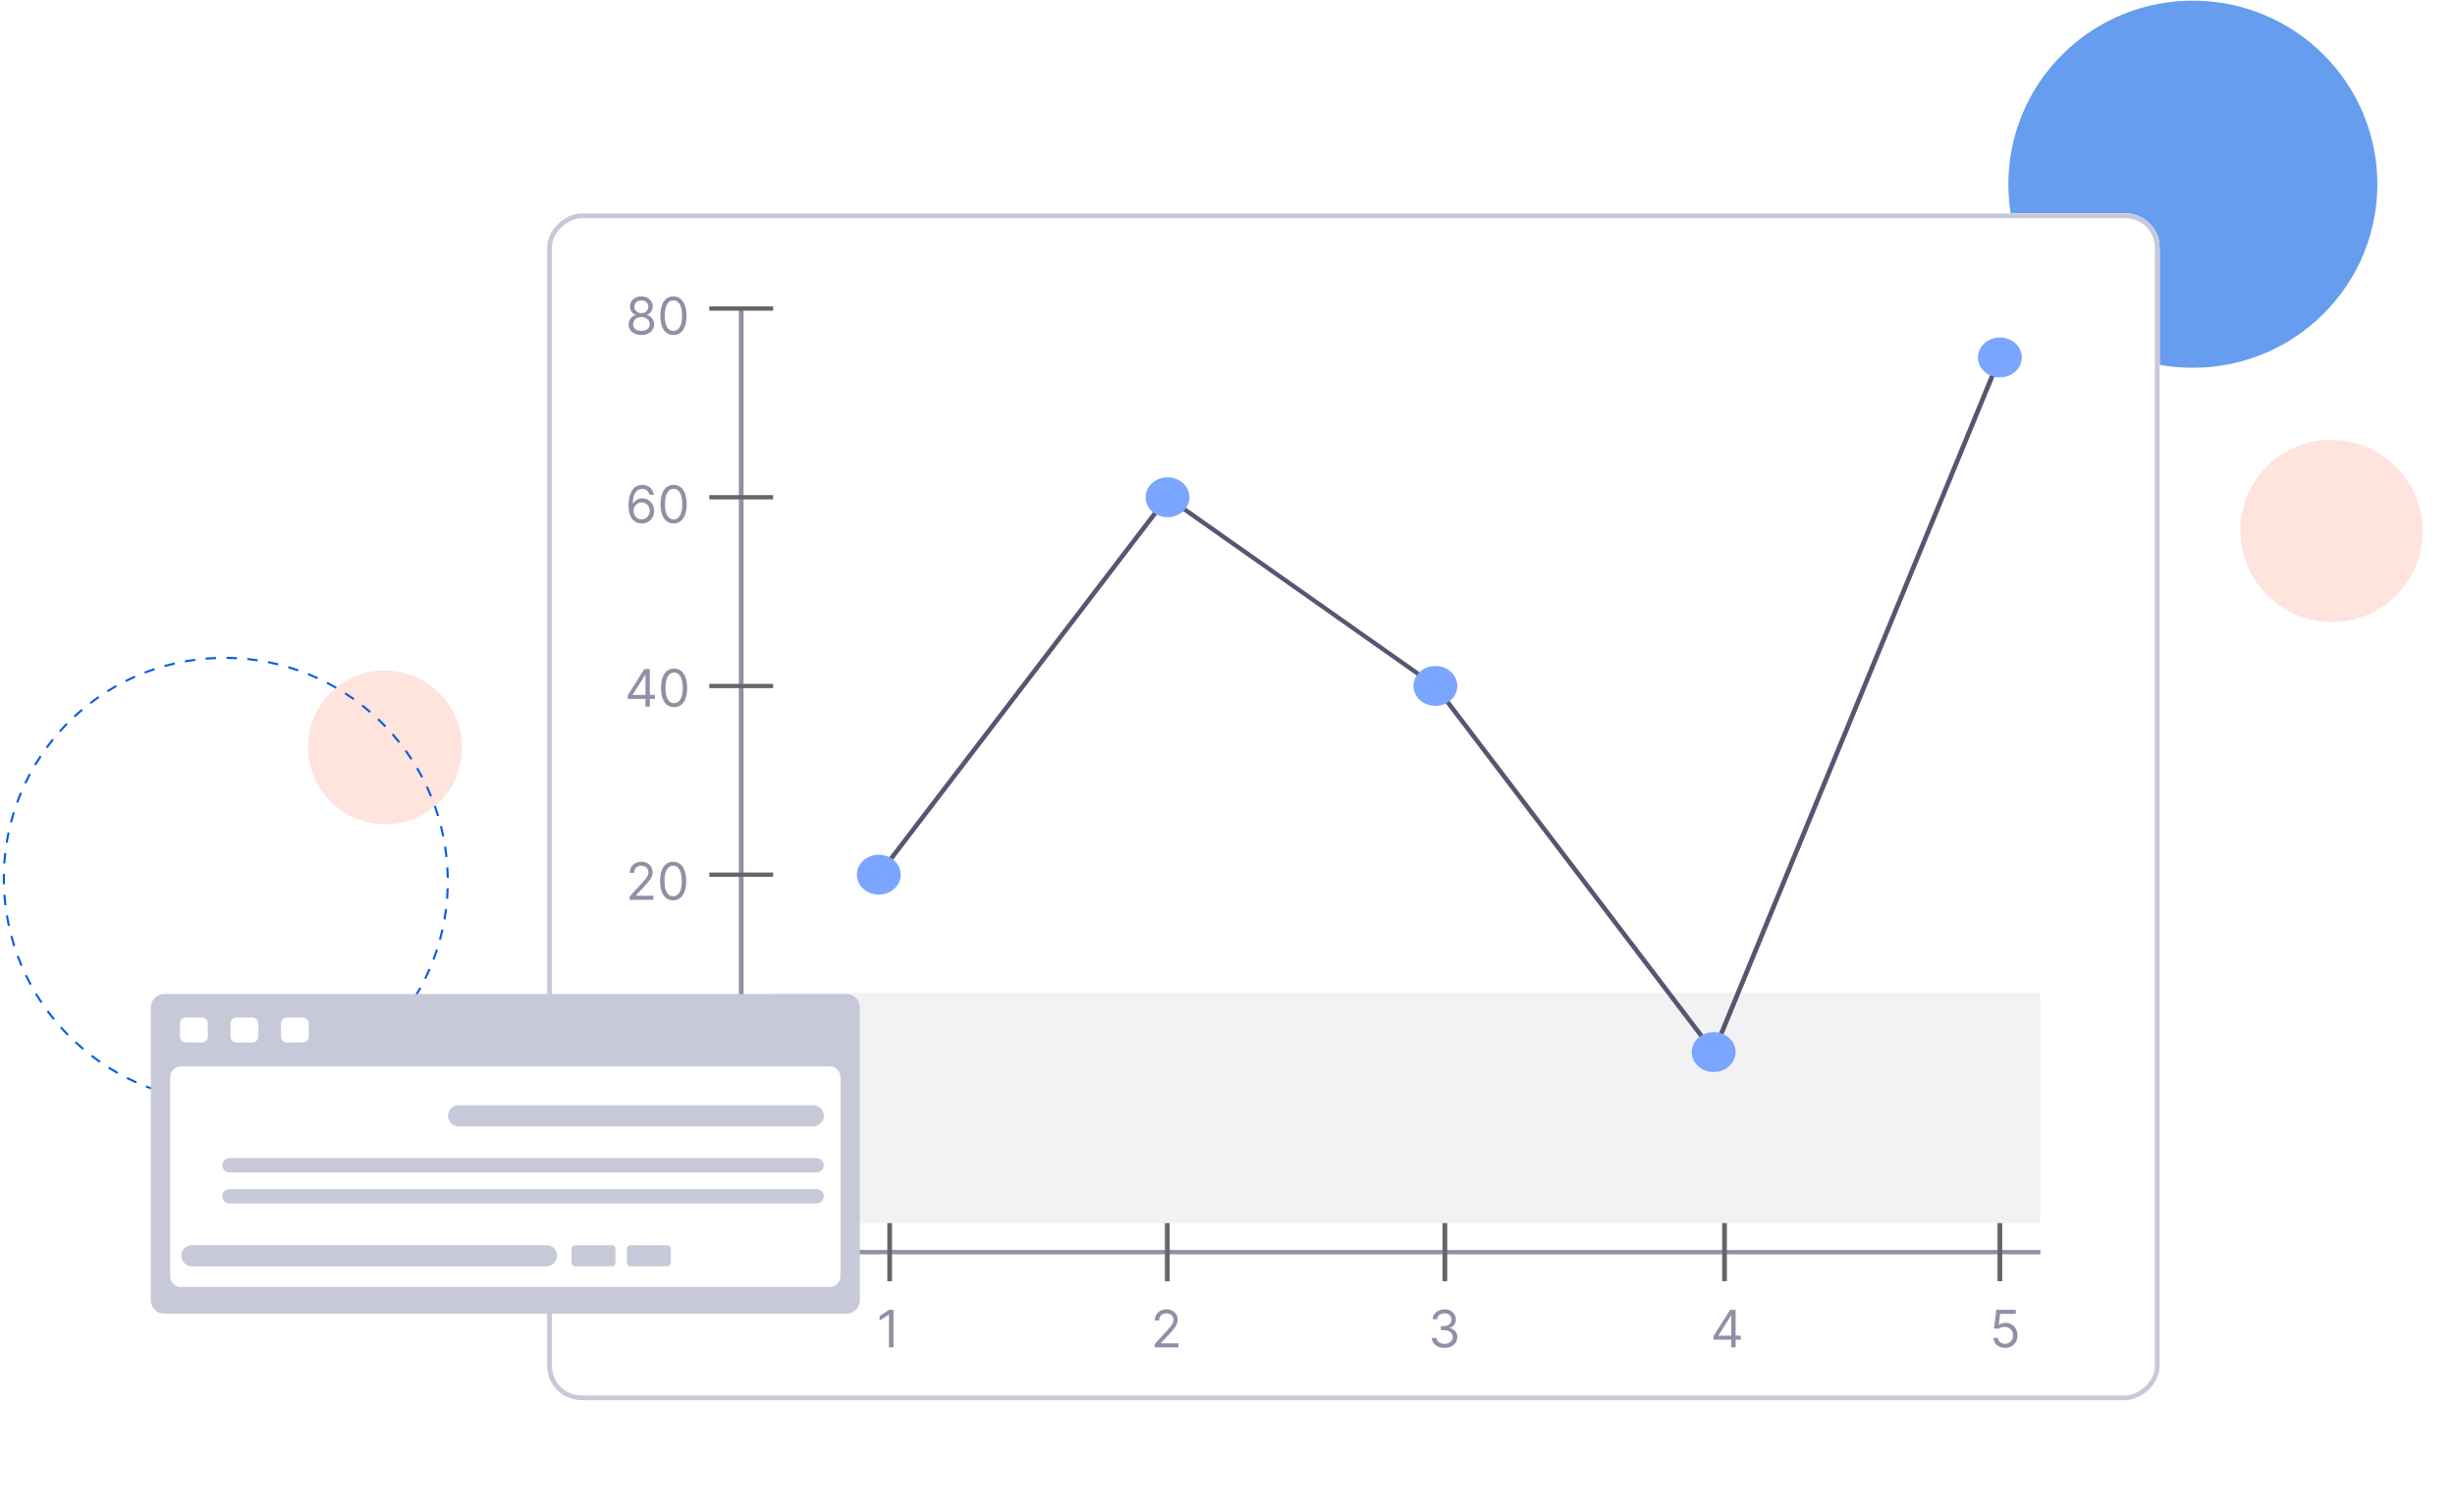 <svg width="521" height="321" viewBox="0 0 521 321" fill="none" xmlns="http://www.w3.org/2000/svg">
<path opacity="0.2" d="M495.248 132.03C505.927 131.83 514.38 123.012 514.128 112.334C513.877 101.656 505.015 93.162 494.336 93.361C483.657 93.561 475.204 102.379 475.456 113.057C475.708 123.735 484.569 132.229 495.248 132.03Z" fill="#FF7657"/>
<path opacity="0.2" d="M82.094 174.951C91.11 174.782 98.246 167.338 98.034 158.323C97.821 149.308 90.34 142.137 81.325 142.305C72.309 142.473 65.172 149.918 65.385 158.933C65.597 167.948 73.079 175.119 82.094 174.951Z" fill="#FF7657"/>
<path d="M15.872 221.377L16.173 221.053C16.713 221.554 17.271 222.047 17.831 222.52L17.547 222.858C16.983 222.381 16.419 221.884 15.873 221.378L15.872 221.377ZM14.268 219.823C13.748 219.295 13.233 218.747 12.738 218.196L13.067 217.902C13.557 218.448 14.067 218.99 14.583 219.514L14.268 219.825L14.268 219.823ZM19.286 224.258L19.554 223.907C20.138 224.354 20.738 224.792 21.34 225.212L21.087 225.575C20.48 225.152 19.873 224.71 19.283 224.258L19.286 224.258ZM11.284 216.499C10.816 215.925 10.354 215.333 9.911 214.737L10.266 214.474C10.704 215.066 11.162 215.654 11.625 216.22L11.283 216.5L11.284 216.499ZM22.953 226.808L23.188 226.432C23.811 226.824 24.451 227.205 25.089 227.563L24.872 227.949C24.228 227.586 23.583 227.2 22.953 226.805L22.953 226.808ZM8.624 212.91C8.212 212.294 7.807 211.661 7.424 211.027L7.803 210.799C8.182 211.427 8.584 212.055 8.992 212.665L8.624 212.91ZM26.844 229.001L27.041 228.605C27.698 228.935 28.37 229.253 29.04 229.552L28.861 229.957C28.186 229.655 27.506 229.334 26.844 229.001ZM6.313 209.09C5.961 208.438 5.617 207.768 5.294 207.098L5.693 206.907C6.013 207.572 6.353 208.236 6.704 208.88L6.313 209.09ZM30.916 230.814L31.076 230.401C31.756 230.666 32.454 230.921 33.15 231.154L33.011 231.574C32.308 231.337 31.604 231.082 30.916 230.814ZM4.369 205.059C4.077 204.375 3.801 203.676 3.543 202.981L3.96 202.829C4.215 203.517 4.49 204.21 4.777 204.887L4.369 205.059ZM35.135 232.236L35.255 231.81C35.959 232.012 36.678 232.198 37.391 232.365L37.292 232.797C36.573 232.627 35.846 232.438 35.135 232.236ZM2.815 200.867C2.591 200.162 2.381 199.441 2.189 198.723L2.617 198.611C2.807 199.322 3.015 200.036 3.238 200.735L2.815 200.867ZM39.473 233.255L39.552 232.819C40.274 232.952 41.007 233.072 41.73 233.172L41.672 233.611C40.941 233.511 40.202 233.39 39.472 233.254L39.473 233.255ZM1.666 196.552C1.509 195.831 1.368 195.093 1.244 194.361L1.682 194.291C1.805 195.016 1.945 195.747 2.101 196.462L1.667 196.554L1.666 196.552ZM43.887 233.864L43.925 233.423C44.653 233.489 45.395 233.538 46.127 233.571L46.111 234.013C45.372 233.982 44.624 233.931 43.887 233.864ZM0.925 192.154C0.836 191.419 0.764 190.671 0.709 189.935L1.152 189.906C1.206 190.636 1.276 191.375 1.365 192.103L0.925 192.154ZM48.337 234.06L48.334 233.615C49.065 233.613 49.809 233.594 50.54 233.557L50.564 233.999C49.826 234.036 49.077 234.056 48.338 234.058L48.337 234.06ZM0.599 187.71C0.58 186.968 0.577 186.221 0.592 185.482L1.035 185.493C1.02 186.224 1.022 186.965 1.042 187.7L0.599 187.71ZM52.786 233.837L52.74 233.396C53.471 233.325 54.207 233.236 54.931 233.132L54.997 233.57C54.268 233.675 53.523 233.765 52.786 233.837ZM0.689 183.257C0.739 182.518 0.806 181.774 0.89 181.041L1.331 181.093C1.247 181.819 1.18 182.557 1.131 183.289L0.689 183.257ZM57.193 233.2L57.106 232.764C57.825 232.625 58.552 232.466 59.262 232.294L59.369 232.725C58.653 232.899 57.92 233.059 57.193 233.197L57.193 233.2ZM1.196 178.839C1.314 178.112 1.452 177.377 1.604 176.655L2.038 176.75C1.887 177.465 1.752 178.193 1.635 178.914L1.197 178.841L1.196 178.839ZM61.522 232.151L61.395 231.726C62.096 231.521 62.803 231.295 63.497 231.055L63.644 231.475C62.944 231.716 62.231 231.944 61.522 232.151ZM2.114 174.492C2.3 173.778 2.506 173.059 2.725 172.358L3.149 172.492C2.932 173.189 2.727 173.899 2.542 174.606L2.113 174.491L2.114 174.492ZM65.731 230.697L65.564 230.285C66.247 230.013 66.928 229.72 67.593 229.418L67.778 229.822C67.108 230.127 66.418 230.422 65.73 230.696L65.731 230.697ZM3.436 170.255C3.688 169.563 3.961 168.869 4.246 168.192L4.656 168.366C4.375 169.038 4.105 169.725 3.854 170.411L3.438 170.257L3.436 170.255ZM69.784 228.85L69.579 228.455C70.227 228.121 70.877 227.766 71.511 227.401L71.734 227.786C71.094 228.155 70.437 228.513 69.783 228.849L69.784 228.85ZM5.155 166.163C5.474 165.496 5.811 164.829 6.16 164.181L6.552 164.393C6.207 165.035 5.873 165.695 5.558 166.356L5.158 166.163L5.155 166.163ZM73.634 226.632L73.393 226.259C74.006 225.866 74.619 225.45 75.215 225.026L75.475 225.388C74.873 225.815 74.254 226.234 73.634 226.632ZM7.258 162.249C7.636 161.618 8.036 160.988 8.447 160.371L8.817 160.618C8.41 161.228 8.014 161.854 7.64 162.478L7.259 162.248L7.258 162.249ZM77.253 224.058L76.978 223.709C77.55 223.259 78.122 222.789 78.677 222.31L78.968 222.646C78.409 223.13 77.832 223.606 77.254 224.059L77.253 224.058ZM9.721 158.554C10.157 157.962 10.615 157.372 11.081 156.797L11.426 157.079C10.964 157.648 10.51 158.232 10.078 158.818L9.721 158.554ZM80.612 221.153L80.305 220.83C80.833 220.329 81.357 219.807 81.864 219.278L82.185 219.586C81.673 220.12 81.144 220.647 80.612 221.153ZM12.522 155.107C12.887 154.698 13.267 154.288 13.651 153.888C13.78 153.753 13.909 153.619 14.04 153.487L14.357 153.799C14.229 153.931 14.099 154.063 13.972 154.196C13.592 154.592 13.216 154.998 12.853 155.405L12.52 155.109L12.522 155.107ZM82.608 218.484C83.102 217.946 83.588 217.387 84.055 216.828L84.396 217.113C83.925 217.679 83.433 218.241 82.935 218.786L82.607 218.486L82.608 218.484ZM15.936 152.263L15.632 151.937C16.173 151.434 16.732 150.939 17.294 150.465L17.582 150.805C17.026 151.275 16.472 151.765 15.936 152.263ZM85.424 215.104C85.863 214.523 86.296 213.922 86.709 213.319L87.077 213.571C86.659 214.181 86.224 214.787 85.78 215.374L85.425 215.105L85.424 215.104ZM19.297 149.425L19.026 149.072C19.612 148.624 20.216 148.184 20.821 147.764L21.075 148.129C20.475 148.544 19.876 148.98 19.297 149.425ZM87.908 211.471C88.291 210.851 88.665 210.211 89.018 209.57L89.407 209.786C89.049 210.433 88.672 211.078 88.287 211.704L87.908 211.469L87.908 211.471ZM22.913 146.916L22.677 146.54C23.302 146.15 23.944 145.768 24.588 145.408L24.807 145.794C24.171 146.152 23.534 146.529 22.914 146.915L22.913 146.916ZM90.035 207.619C90.359 206.963 90.67 206.291 90.96 205.621L91.367 205.8C91.073 206.477 90.76 207.154 90.434 207.818L90.037 207.62L90.035 207.619ZM26.756 144.761L26.556 144.363C27.218 144.032 27.896 143.714 28.571 143.415L28.752 143.821C28.081 144.117 27.411 144.433 26.755 144.76L26.756 144.761ZM91.787 203.586C92.044 202.906 92.29 202.207 92.516 201.513L92.938 201.652C92.709 202.354 92.462 203.059 92.201 203.745L91.787 203.586ZM30.794 142.98L30.632 142.565C31.32 142.3 32.025 142.048 32.728 141.813L32.87 142.233C32.173 142.464 31.474 142.715 30.794 142.977L30.794 142.98ZM93.148 199.406C93.341 198.703 93.519 197.985 93.679 197.27L94.112 197.369C93.95 198.091 93.77 198.816 93.577 199.525L93.148 199.406ZM34.981 141.59L34.859 141.162C35.569 140.963 36.297 140.778 37.018 140.612L37.119 141.044C36.405 141.208 35.685 141.393 34.981 141.59ZM94.109 195.112C94.235 194.392 94.345 193.659 94.437 192.934L94.876 192.992C94.783 193.724 94.672 194.465 94.545 195.192L94.108 195.113L94.109 195.112ZM39.279 140.603L39.197 140.167C39.925 140.036 40.664 139.921 41.398 139.823L41.459 140.264C40.731 140.36 39.998 140.476 39.278 140.605L39.279 140.603ZM94.662 190.741C94.72 190.012 94.763 189.271 94.785 188.54L95.23 188.557C95.206 189.297 95.164 190.043 95.106 190.779L94.664 190.742L94.662 190.741ZM43.654 140.023L43.615 139.581C44.352 139.519 45.099 139.473 45.838 139.445L45.857 139.888C45.126 139.915 44.385 139.961 43.654 140.023ZM94.806 186.333C94.794 185.599 94.766 184.856 94.721 184.127L95.164 184.102C95.209 184.839 95.239 185.588 95.249 186.328L94.805 186.331L94.806 186.333ZM48.063 139.855L48.064 139.412C48.804 139.419 49.553 139.443 50.291 139.484L50.269 139.926C49.538 139.885 48.795 139.861 48.063 139.855ZM94.535 181.927C94.456 181.199 94.358 180.463 94.245 179.737L94.683 179.671C94.799 180.405 94.895 181.149 94.975 181.882L94.534 181.928L94.535 181.927ZM52.47 140.1L52.514 139.659C53.25 139.735 53.992 139.829 54.724 139.938L54.661 140.377C53.937 140.268 53.2 140.175 52.47 140.1ZM93.854 177.561C93.706 176.84 93.54 176.116 93.36 175.406L93.79 175.299C93.974 176.016 94.141 176.747 94.288 177.475L93.854 177.561ZM56.835 140.755L56.919 140.321C57.644 140.465 58.377 140.628 59.094 140.806L58.99 141.236C58.279 141.059 57.555 140.899 56.835 140.755ZM92.765 173.272C92.551 172.57 92.317 171.862 92.071 171.17L92.488 171.024C92.737 171.723 92.972 172.437 93.189 173.144L92.764 173.271L92.765 173.272ZM61.119 141.816L61.243 141.391C61.951 141.601 62.663 141.833 63.363 142.077L63.218 142.495C62.526 142.253 61.82 142.025 61.119 141.816ZM91.277 169.103C90.997 168.423 90.697 167.741 90.386 167.075L90.788 166.89C91.101 167.563 91.405 168.251 91.687 168.937L91.277 169.103ZM65.281 143.274L65.445 142.863C66.133 143.14 66.823 143.439 67.496 143.748L67.312 144.15C66.647 143.844 65.964 143.549 65.282 143.275L65.281 143.274ZM89.399 165.088C89.056 164.438 88.695 163.788 88.322 163.156L88.704 162.932C89.08 163.571 89.446 164.226 89.792 164.883L89.4 165.089L89.399 165.088ZM69.299 145.121L69.501 144.727C70.158 145.068 70.817 145.43 71.459 145.802L71.238 146.186C70.602 145.816 69.951 145.459 69.299 145.121ZM87.156 161.276C86.754 160.661 86.333 160.048 85.901 159.453L86.26 159.194C86.695 159.795 87.121 160.414 87.525 161.034L87.154 161.275L87.156 161.276ZM73.125 147.34L73.363 146.968C73.986 147.37 74.608 147.791 75.21 148.222L74.954 148.582C74.357 148.156 73.74 147.737 73.123 147.339L73.125 147.34ZM84.563 157.69C84.105 157.116 83.628 156.544 83.144 155.992L83.477 155.701C83.966 156.258 84.448 156.835 84.91 157.415L84.564 157.691L84.563 157.69ZM76.727 149.909L77 149.56C77.582 150.018 78.162 150.495 78.723 150.982L78.434 151.317C77.878 150.835 77.303 150.363 76.727 149.909ZM81.646 154.362C81.198 153.896 80.733 153.433 80.266 152.986C80.202 152.924 80.139 152.864 80.076 152.803L80.38 152.482C80.444 152.543 80.51 152.606 80.573 152.666C81.044 153.118 81.512 153.587 81.965 154.055L81.646 154.362Z" fill="#015CE4"/>
<path opacity="0.6" d="M493.056 66.65C508.346 51.435 508.346 26.765 493.056 11.55C477.766 -3.665 452.975 -3.665 437.685 11.55C422.395 26.765 422.395 51.435 437.685 66.65C452.975 81.866 477.766 81.866 493.056 66.65Z" fill="#015CE4"/>
<g filter="url(#filter0_d_1851_57811)">
<g clip-path="url(#clip0_1851_57811)">
<rect x="458.313" y="38.311" width="251.899" height="342.189" rx="7.298" transform="rotate(90 458.313 38.311)" fill="white"/>
<path d="M458.313 38.311L458.313 290.21L116.124 290.21L116.124 38.311L458.313 38.311Z" fill="white"/>
<g clip-path="url(#clip1_1851_57811)">
<path d="M432.99 203.773H164.066V252.625H432.99V203.773Z" fill="#F2F2F5"/>
<path d="M433 259.244H156.797V58.497H157.801V258.331H433V259.244Z" fill="#8F90A6"/>
<path d="M157.299 258.331H143.746V259.244H157.299V258.331Z" fill="#666666"/>
<path d="M164.076 218.271H150.523V219.184H164.076V218.271Z" fill="#666666"/>
<path d="M164.076 178.211H150.523V179.124H164.076V178.211Z" fill="#666666"/>
<path d="M164.076 138.16H150.523V139.073H164.076V138.16Z" fill="#666666"/>
<path d="M164.076 98.1H150.523V99.013H164.076V98.1Z" fill="#666666"/>
<path d="M164.076 58.04H150.523V58.953H164.076V58.04Z" fill="#666666"/>
<path d="M189.305 252.625H188.301V264.95H189.305V252.625Z" fill="#666666"/>
<path d="M248.226 252.625H247.222V264.95H248.226V252.625Z" fill="#666666"/>
<path d="M307.137 252.625H306.133V264.95H307.137V252.625Z" fill="#666666"/>
<path d="M366.479 252.625H365.475V264.95H366.479V252.625Z" fill="#666666"/>
<path d="M424.918 252.625H423.914V264.95H424.918V252.625Z" fill="#666666"/>
<path d="M363.819 217.294L304.255 138.927L247.834 99.205L186.905 178.932L186.082 178.412L247.613 97.899L305.028 138.352L363.548 215.34L423.944 68.722L424.888 69.041L363.819 217.294Z" fill="#555770"/>
<path d="M191.102 179.288C190.72 181.598 188.361 183.196 185.811 182.858C183.271 182.511 181.514 180.365 181.886 178.047C182.267 175.737 184.626 174.139 187.176 174.477C189.726 174.815 191.473 176.969 191.102 179.288Z" fill="#7BA6FF"/>
<path d="M252.382 99.177C252 101.487 249.641 103.085 247.091 102.747C244.541 102.409 242.794 100.255 243.166 97.936C243.547 95.626 245.907 94.028 248.457 94.366C250.997 94.713 252.753 96.859 252.382 99.177Z" fill="#7BA6FF"/>
<path d="M309.225 139.228C308.843 141.538 306.484 143.136 303.934 142.798C301.394 142.451 299.637 140.306 300.009 137.987C300.39 135.677 302.749 134.079 305.299 134.417C307.849 134.755 309.596 136.909 309.225 139.228Z" fill="#7BA6FF"/>
<path d="M368.286 216.938C367.905 219.248 365.546 220.846 362.996 220.508C360.446 220.17 358.699 218.016 359.07 215.697C359.442 213.378 361.811 211.789 364.361 212.127C366.911 212.465 368.658 214.619 368.286 216.938Z" fill="#7BA6FF"/>
<path d="M429.024 69.498C428.643 71.807 426.284 73.405 423.734 73.067C421.194 72.72 419.437 70.575 419.808 68.256C420.19 65.946 422.549 64.349 425.099 64.686C427.649 65.024 429.396 67.179 429.024 69.498Z" fill="#7BA6FF"/>
<path d="M189.617 271.032V279H188.652V272.044H188.605L186.66 273.335V272.355L188.652 271.032H189.617Z" fill="#8F90A6"/>
<path d="M133.622 184V183.3L136.252 180.421C136.56 180.084 136.815 179.79 137.014 179.541C137.214 179.29 137.362 179.054 137.458 178.833C137.556 178.61 137.606 178.377 137.606 178.133C137.606 177.853 137.538 177.61 137.403 177.406C137.271 177.201 137.09 177.042 136.859 176.931C136.628 176.819 136.369 176.764 136.081 176.764C135.775 176.764 135.507 176.827 135.279 176.954C135.054 177.079 134.878 177.254 134.754 177.479C134.632 177.705 134.571 177.97 134.571 178.273H133.653C133.653 177.806 133.761 177.397 133.976 177.044C134.191 176.691 134.484 176.416 134.855 176.219C135.229 176.022 135.647 175.923 136.112 175.923C136.579 175.923 136.992 176.022 137.353 176.219C137.713 176.416 137.996 176.682 138.201 177.017C138.406 177.351 138.508 177.723 138.508 178.133C138.508 178.426 138.455 178.713 138.349 178.993C138.245 179.27 138.063 179.58 137.804 179.923C137.547 180.263 137.191 180.678 136.734 181.168L134.945 183.082V183.144H138.648V184H133.622ZM142.854 184.109C142.268 184.109 141.769 183.949 141.356 183.63C140.944 183.309 140.629 182.843 140.411 182.234C140.193 181.622 140.084 180.882 140.084 180.016C140.084 179.155 140.193 178.42 140.411 177.81C140.631 177.198 140.948 176.731 141.36 176.41C141.775 176.085 142.273 175.923 142.854 175.923C143.435 175.923 143.932 176.085 144.344 176.41C144.759 176.731 145.075 177.198 145.293 177.81C145.514 178.42 145.624 179.155 145.624 180.016C145.624 180.882 145.515 181.622 145.297 182.234C145.079 182.843 144.764 183.309 144.352 183.63C143.939 183.949 143.44 184.109 142.854 184.109ZM142.854 183.253C143.435 183.253 143.886 182.973 144.208 182.413C144.53 181.852 144.69 181.054 144.69 180.016C144.69 179.326 144.616 178.739 144.469 178.254C144.323 177.769 144.113 177.399 143.838 177.145C143.566 176.891 143.238 176.764 142.854 176.764C142.278 176.764 141.828 177.048 141.504 177.616C141.18 178.181 141.018 178.981 141.018 180.016C141.018 180.706 141.09 181.292 141.236 181.775C141.381 182.257 141.59 182.624 141.862 182.876C142.137 183.127 142.468 183.253 142.854 183.253Z" fill="#8F90A6"/>
<path d="M133.237 141.366V140.572L136.739 135.032H137.314V136.262H136.925L134.28 140.448V140.51H138.995V141.366H133.237ZM136.988 143V141.125V140.755V135.032H137.906V143H136.988ZM143.052 143.109C142.466 143.109 141.966 142.949 141.554 142.63C141.142 142.309 140.827 141.843 140.609 141.234C140.391 140.622 140.282 139.882 140.282 139.016C140.282 138.155 140.391 137.42 140.609 136.81C140.829 136.198 141.146 135.731 141.558 135.41C141.973 135.085 142.471 134.923 143.052 134.923C143.633 134.923 144.13 135.085 144.542 135.41C144.957 135.731 145.273 136.198 145.491 136.81C145.712 137.42 145.822 138.155 145.822 139.016C145.822 139.882 145.713 140.622 145.495 141.234C145.277 141.843 144.962 142.309 144.55 142.63C144.137 142.949 143.638 143.109 143.052 143.109ZM143.052 142.253C143.633 142.253 144.084 141.973 144.406 141.413C144.727 140.852 144.888 140.054 144.888 139.016C144.888 138.326 144.814 137.739 144.667 137.254C144.521 136.769 144.311 136.399 144.036 136.145C143.764 135.891 143.436 135.764 143.052 135.764C142.476 135.764 142.026 136.048 141.702 136.616C141.378 137.181 141.216 137.981 141.216 139.016C141.216 139.706 141.288 140.292 141.433 140.775C141.579 141.257 141.788 141.624 142.06 141.876C142.335 142.127 142.665 142.253 143.052 142.253Z" fill="#8F90A6"/>
<path d="M136.166 104.109C135.839 104.104 135.512 104.041 135.185 103.922C134.859 103.803 134.56 103.602 134.291 103.319C134.021 103.034 133.804 102.649 133.641 102.164C133.477 101.676 133.396 101.064 133.396 100.327C133.396 99.622 133.462 98.997 133.594 98.452C133.726 97.905 133.918 97.445 134.17 97.071C134.421 96.695 134.725 96.41 135.08 96.215C135.438 96.021 135.842 95.923 136.29 95.923C136.736 95.923 137.133 96.013 137.481 96.192C137.831 96.368 138.116 96.615 138.337 96.931C138.557 97.247 138.7 97.612 138.765 98.024H137.815C137.727 97.666 137.556 97.369 137.302 97.133C137.048 96.897 136.71 96.779 136.29 96.779C135.673 96.779 135.187 97.048 134.831 97.585C134.479 98.121 134.301 98.875 134.298 99.845H134.361C134.506 99.624 134.678 99.436 134.878 99.281C135.08 99.123 135.303 99.001 135.547 98.915C135.791 98.829 136.049 98.787 136.321 98.787C136.778 98.787 137.195 98.901 137.574 99.129C137.953 99.355 138.256 99.667 138.484 100.067C138.713 100.464 138.827 100.919 138.827 101.432C138.827 101.925 138.717 102.376 138.496 102.786C138.276 103.193 137.966 103.518 137.566 103.759C137.169 103.997 136.703 104.114 136.166 104.109ZM136.166 103.253C136.493 103.253 136.786 103.171 137.045 103.008C137.307 102.845 137.513 102.625 137.664 102.35C137.817 102.075 137.893 101.769 137.893 101.432C137.893 101.103 137.819 100.803 137.671 100.534C137.526 100.261 137.325 100.045 137.068 99.884C136.814 99.723 136.524 99.643 136.197 99.643C135.95 99.643 135.721 99.692 135.508 99.79C135.296 99.886 135.109 100.019 134.948 100.187C134.79 100.356 134.665 100.549 134.575 100.767C134.484 100.982 134.438 101.209 134.438 101.448C134.438 101.764 134.512 102.06 134.66 102.335C134.811 102.61 135.015 102.832 135.275 103C135.537 103.169 135.834 103.253 136.166 103.253ZM142.956 104.109C142.369 104.109 141.87 103.949 141.458 103.63C141.045 103.309 140.73 102.843 140.512 102.234C140.295 101.622 140.186 100.882 140.186 100.016C140.186 99.155 140.295 98.42 140.512 97.81C140.733 97.198 141.049 96.731 141.462 96.41C141.877 96.085 142.375 95.923 142.956 95.923C143.537 95.923 144.033 96.085 144.446 96.41C144.861 96.731 145.177 97.198 145.395 97.81C145.615 98.42 145.726 99.155 145.726 100.016C145.726 100.882 145.617 101.622 145.399 102.234C145.181 102.843 144.866 103.309 144.453 103.63C144.041 103.949 143.542 104.109 142.956 104.109ZM142.956 103.253C143.537 103.253 143.988 102.973 144.31 102.413C144.631 101.852 144.792 101.054 144.792 100.016C144.792 99.326 144.718 98.739 144.57 98.254C144.425 97.769 144.215 97.399 143.94 97.145C143.668 96.891 143.34 96.764 142.956 96.764C142.38 96.764 141.93 97.048 141.606 97.616C141.281 98.181 141.119 98.981 141.119 100.016C141.119 100.706 141.192 101.292 141.337 101.775C141.482 102.257 141.691 102.624 141.964 102.876C142.238 103.127 142.569 103.253 142.956 103.253Z" fill="#8F90A6"/>
<path d="M136.115 64.109C135.581 64.109 135.109 64.014 134.699 63.825C134.292 63.633 133.974 63.37 133.746 63.035C133.518 62.698 133.405 62.314 133.407 61.884C133.405 61.546 133.471 61.235 133.606 60.95C133.741 60.662 133.925 60.422 134.158 60.23C134.394 60.036 134.658 59.912 134.948 59.861V59.814C134.567 59.715 134.263 59.501 134.038 59.172C133.812 58.84 133.7 58.462 133.703 58.04C133.7 57.635 133.803 57.273 134.01 56.954C134.218 56.635 134.503 56.384 134.866 56.2C135.232 56.015 135.648 55.923 136.115 55.923C136.577 55.923 136.989 56.015 137.352 56.2C137.715 56.384 138.001 56.635 138.208 56.954C138.418 57.273 138.525 57.635 138.527 58.04C138.525 58.462 138.409 58.84 138.181 59.172C137.955 59.501 137.656 59.715 137.282 59.814V59.861C137.57 59.912 137.83 60.036 138.06 60.23C138.291 60.422 138.475 60.662 138.613 60.95C138.75 61.235 138.82 61.546 138.823 61.884C138.82 62.314 138.704 62.698 138.473 63.035C138.245 63.37 137.927 63.633 137.52 63.825C137.115 64.014 136.647 64.109 136.115 64.109ZM136.115 63.253C136.476 63.253 136.787 63.195 137.049 63.078C137.311 62.961 137.513 62.797 137.656 62.584C137.798 62.371 137.871 62.122 137.874 61.837C137.871 61.536 137.793 61.27 137.64 61.039C137.487 60.809 137.278 60.627 137.014 60.495C136.752 60.362 136.452 60.296 136.115 60.296C135.775 60.296 135.472 60.362 135.205 60.495C134.94 60.627 134.731 60.809 134.578 61.039C134.428 61.27 134.354 61.536 134.357 61.837C134.354 62.122 134.423 62.371 134.563 62.584C134.705 62.797 134.909 62.961 135.174 63.078C135.438 63.195 135.752 63.253 136.115 63.253ZM136.115 59.471C136.4 59.471 136.653 59.414 136.874 59.3C137.097 59.186 137.272 59.027 137.399 58.822C137.526 58.617 137.591 58.377 137.594 58.102C137.591 57.832 137.527 57.597 137.403 57.398C137.278 57.196 137.106 57.04 136.885 56.931C136.665 56.819 136.408 56.764 136.115 56.764C135.817 56.764 135.556 56.819 135.333 56.931C135.11 57.04 134.938 57.196 134.816 57.398C134.694 57.597 134.634 57.832 134.637 58.102C134.634 58.377 134.695 58.617 134.82 58.822C134.947 59.027 135.122 59.186 135.345 59.3C135.568 59.414 135.825 59.471 136.115 59.471ZM142.913 64.109C142.327 64.109 141.827 63.949 141.415 63.63C141.003 63.309 140.687 62.843 140.47 62.234C140.252 61.622 140.143 60.882 140.143 60.016C140.143 59.155 140.252 58.42 140.47 57.81C140.69 57.198 141.007 56.731 141.419 56.41C141.834 56.085 142.332 55.923 142.913 55.923C143.494 55.923 143.991 56.085 144.403 56.41C144.818 56.731 145.134 57.198 145.352 57.81C145.573 58.42 145.683 59.155 145.683 60.016C145.683 60.882 145.574 61.622 145.356 62.234C145.138 62.843 144.823 63.309 144.411 63.63C143.998 63.949 143.499 64.109 142.913 64.109ZM142.913 63.253C143.494 63.253 143.945 62.973 144.267 62.413C144.588 61.852 144.749 61.054 144.749 60.016C144.749 59.326 144.675 58.739 144.527 58.254C144.382 57.769 144.172 57.399 143.897 57.145C143.625 56.891 143.297 56.764 142.913 56.764C142.337 56.764 141.887 57.048 141.563 57.616C141.239 58.181 141.077 58.981 141.077 60.016C141.077 60.706 141.149 61.292 141.294 61.775C141.44 62.257 141.648 62.624 141.921 62.876C142.196 63.127 142.526 63.253 142.913 63.253Z" fill="#8F90A6"/>
</g>
<path d="M245.045 279V278.3L247.675 275.421C247.984 275.084 248.238 274.79 248.438 274.541C248.638 274.29 248.786 274.054 248.882 273.833C248.98 273.61 249.029 273.377 249.029 273.133C249.029 272.853 248.962 272.61 248.827 272.406C248.695 272.201 248.513 272.042 248.282 271.931C248.052 271.819 247.792 271.764 247.504 271.764C247.198 271.764 246.931 271.827 246.703 271.954C246.477 272.079 246.302 272.254 246.178 272.479C246.056 272.705 245.995 272.97 245.995 273.273H245.077C245.077 272.806 245.184 272.397 245.4 272.044C245.615 271.691 245.908 271.416 246.279 271.219C246.652 271.022 247.071 270.923 247.535 270.923C248.002 270.923 248.416 271.022 248.776 271.219C249.137 271.416 249.42 271.682 249.625 272.017C249.83 272.351 249.932 272.723 249.932 273.133C249.932 273.426 249.879 273.713 249.772 273.993C249.669 274.27 249.487 274.58 249.228 274.923C248.971 275.263 248.614 275.678 248.158 276.168L246.368 278.082V278.144H250.072V279H245.045Z" fill="#8F90A6"/>
<path d="M306.567 279.109C306.053 279.109 305.595 279.021 305.193 278.844C304.794 278.668 304.476 278.423 304.24 278.109C304.007 277.793 303.879 277.426 303.859 277.008H304.839C304.86 277.265 304.948 277.487 305.104 277.673C305.259 277.857 305.463 278 305.715 278.101C305.966 278.202 306.245 278.253 306.551 278.253C306.893 278.253 307.197 278.193 307.461 278.074C307.726 277.955 307.933 277.789 308.084 277.576C308.234 277.363 308.309 277.117 308.309 276.837C308.309 276.544 308.237 276.286 308.092 276.063C307.946 275.837 307.734 275.661 307.454 275.534C307.173 275.406 306.831 275.343 306.426 275.343H305.788V274.487H306.426C306.743 274.487 307.02 274.43 307.259 274.316C307.5 274.202 307.688 274.041 307.823 273.833C307.961 273.626 308.029 273.382 308.029 273.102C308.029 272.832 307.97 272.598 307.85 272.398C307.731 272.198 307.562 272.042 307.345 271.931C307.129 271.819 306.875 271.764 306.582 271.764C306.307 271.764 306.048 271.814 305.804 271.915C305.563 272.014 305.366 272.158 305.213 272.347C305.06 272.534 304.977 272.76 304.964 273.024H304.03C304.045 272.607 304.171 272.241 304.407 271.927C304.643 271.611 304.952 271.364 305.333 271.188C305.717 271.011 306.139 270.923 306.598 270.923C307.09 270.923 307.513 271.023 307.866 271.223C308.219 271.42 308.49 271.681 308.679 272.005C308.868 272.329 308.963 272.679 308.963 273.055C308.963 273.504 308.845 273.887 308.609 274.203C308.376 274.519 308.058 274.739 307.656 274.86V274.923C308.159 275.006 308.552 275.22 308.835 275.565C309.117 275.907 309.259 276.331 309.259 276.837C309.259 277.27 309.141 277.659 308.905 278.004C308.671 278.346 308.352 278.616 307.948 278.813C307.543 279.01 307.083 279.109 306.567 279.109Z" fill="#8F90A6"/>
<path d="M363.661 277.366V276.572L367.162 271.032H367.738V272.262H367.349L364.703 276.448V276.51H369.419V277.366H363.661ZM367.411 279V277.125V276.755V271.032H368.329V279H367.411Z" fill="#8F90A6"/>
<path d="M425.519 279.109C425.063 279.109 424.652 279.018 424.286 278.837C423.92 278.655 423.627 278.406 423.407 278.09C423.186 277.773 423.066 277.413 423.045 277.008H423.979C424.015 277.369 424.178 277.667 424.469 277.903C424.762 278.136 425.112 278.253 425.519 278.253C425.846 278.253 426.137 278.177 426.391 278.023C426.648 277.87 426.849 277.66 426.994 277.393C427.142 277.123 427.216 276.819 427.216 276.479C427.216 276.131 427.139 275.821 426.986 275.549C426.836 275.274 426.628 275.058 426.364 274.899C426.099 274.741 425.797 274.661 425.457 274.658C425.213 274.656 424.963 274.693 424.706 274.771C424.449 274.846 424.238 274.943 424.072 275.063L423.169 274.954L423.652 271.032H427.791V271.888H424.461L424.181 274.238H424.228C424.391 274.108 424.596 274.001 424.842 273.915C425.089 273.83 425.346 273.787 425.613 273.787C426.1 273.787 426.535 273.903 426.916 274.137C427.3 274.368 427.601 274.684 427.819 275.086C428.039 275.488 428.149 275.947 428.149 276.463C428.149 276.972 428.035 277.426 427.807 277.825C427.581 278.222 427.27 278.536 426.873 278.767C426.476 278.995 426.025 279.109 425.519 279.109Z" fill="#8F90A6"/>
</g>
<rect x="457.81" y="38.814" width="250.892" height="341.183" rx="6.795" transform="rotate(90 457.81 38.814)" stroke="#C7C9D9" stroke-width="1.007"/>
<g clip-path="url(#clip2_1851_57811)">
<path d="M34.853 204H179.626C181.201 204 182.479 205.275 182.479 206.846V268.993C182.479 270.564 181.201 271.839 179.626 271.839H34.853C33.278 271.839 32 270.564 32 268.993V206.846C32 205.275 33.278 204 34.853 204Z" fill="#C7C9D9"/>
<path d="M176.061 219.356H38.419C37.146 219.356 36.114 220.385 36.114 221.655V263.889C36.114 265.159 37.146 266.188 38.419 266.188H176.061C177.334 266.188 178.365 265.159 178.365 263.889V221.655C178.365 220.385 177.334 219.356 176.061 219.356Z" fill="white"/>
<path d="M39.48 208.992H42.822C43.528 208.992 44.1 209.564 44.1 210.267V213.012C44.1 213.716 43.528 214.287 42.822 214.287H39.48C38.775 214.287 38.202 213.716 38.202 213.012V210.267C38.202 209.564 38.775 208.992 39.48 208.992Z" fill="white"/>
<path d="M50.198 208.992H53.54C54.245 208.992 54.818 209.564 54.818 210.267V213.012C54.818 213.716 54.245 214.287 53.54 214.287H50.198C49.492 214.287 48.92 213.716 48.92 213.012V210.267C48.92 209.564 49.492 208.992 50.198 208.992Z" fill="white"/>
<path d="M64.257 208.992H60.919C60.213 208.992 59.641 209.563 59.641 210.267V213.009C59.641 213.713 60.213 214.284 60.919 214.284H64.257C64.963 214.284 65.535 213.713 65.535 213.009V210.267C65.535 209.563 64.963 208.992 64.257 208.992Z" fill="white"/>
<path d="M172.579 232.089H97.332C96.096 232.089 95.079 231.079 95.079 229.842C95.079 228.606 96.092 227.595 97.332 227.595H172.575C173.811 227.595 174.828 228.606 174.828 229.842C174.828 231.079 173.815 232.089 172.575 232.089H172.579Z" fill="#C7C9D9"/>
<path d="M115.984 261.798H40.741C39.505 261.798 38.488 260.788 38.488 259.551C38.488 258.314 39.501 257.304 40.741 257.304H115.984C117.22 257.304 118.237 258.314 118.237 259.551C118.237 260.788 117.224 261.798 115.984 261.798Z" fill="#C7C9D9"/>
<path d="M122.06 257.308H129.844C130.27 257.308 130.613 257.653 130.613 258.074V261.028C130.613 261.453 130.267 261.795 129.844 261.795H122.057C121.631 261.795 121.289 261.45 121.289 261.028V258.074C121.289 257.649 121.634 257.308 122.057 257.308H122.06Z" fill="#C7C9D9"/>
<path d="M133.798 257.308H141.585C142.011 257.308 142.354 257.653 142.354 258.074V261.028C142.354 261.453 142.008 261.795 141.585 261.795H133.801C133.375 261.795 133.029 261.45 133.029 261.025V258.071C133.029 257.646 133.375 257.304 133.798 257.304V257.308Z" fill="#C7C9D9"/>
<path d="M173.302 241.872H48.7C47.858 241.872 47.174 241.186 47.174 240.35C47.174 239.513 47.862 238.827 48.7 238.827H173.302C174.144 238.827 174.828 239.513 174.828 240.35C174.828 241.186 174.14 241.872 173.302 241.872Z" fill="#C7C9D9"/>
<path d="M173.302 248.449H48.7C47.858 248.449 47.174 247.763 47.174 246.927C47.174 246.091 47.862 245.404 48.7 245.404H173.302C174.144 245.404 174.828 246.091 174.828 246.927C174.828 247.763 174.14 248.449 173.302 248.449Z" fill="#C7C9D9"/>
</g>
</g>
<defs>
<filter id="filter0_d_1851_57811" x="8.694" y="21.997" width="472.925" height="298.51" filterUnits="userSpaceOnUse" color-interpolation-filters="sRGB">
<feFlood flood-opacity="0" result="BackgroundImageFix"/>
<feColorMatrix in="SourceAlpha" type="matrix" values="0 0 0 0 0 0 0 0 0 0 0 0 0 0 0 0 0 0 127 0" result="hardAlpha"/>
<feOffset dy="6.992"/>
<feGaussianBlur stdDeviation="11.653"/>
<feComposite in2="hardAlpha" operator="out"/>
<feColorMatrix type="matrix" values="0 0 0 0 0 0 0 0 0 0 0 0 0 0 0 0 0 0 0.1 0"/>
<feBlend mode="normal" in2="BackgroundImageFix" result="effect1_dropShadow_1851_57811"/>
<feBlend mode="normal" in="SourceGraphic" in2="effect1_dropShadow_1851_57811" result="shape"/>
</filter>
<clipPath id="clip0_1851_57811">
<rect x="458.313" y="38.311" width="251.899" height="342.189" rx="7.298" transform="rotate(90 458.313 38.311)" fill="white"/>
</clipPath>
<clipPath id="clip1_1851_57811">
<rect width="301" height="224" fill="white" transform="translate(132 55)"/>
</clipPath>
<clipPath id="clip2_1851_57811">
<rect width="150.479" height="67.839" fill="white" transform="translate(32 204)"/>
</clipPath>
</defs>
</svg>
